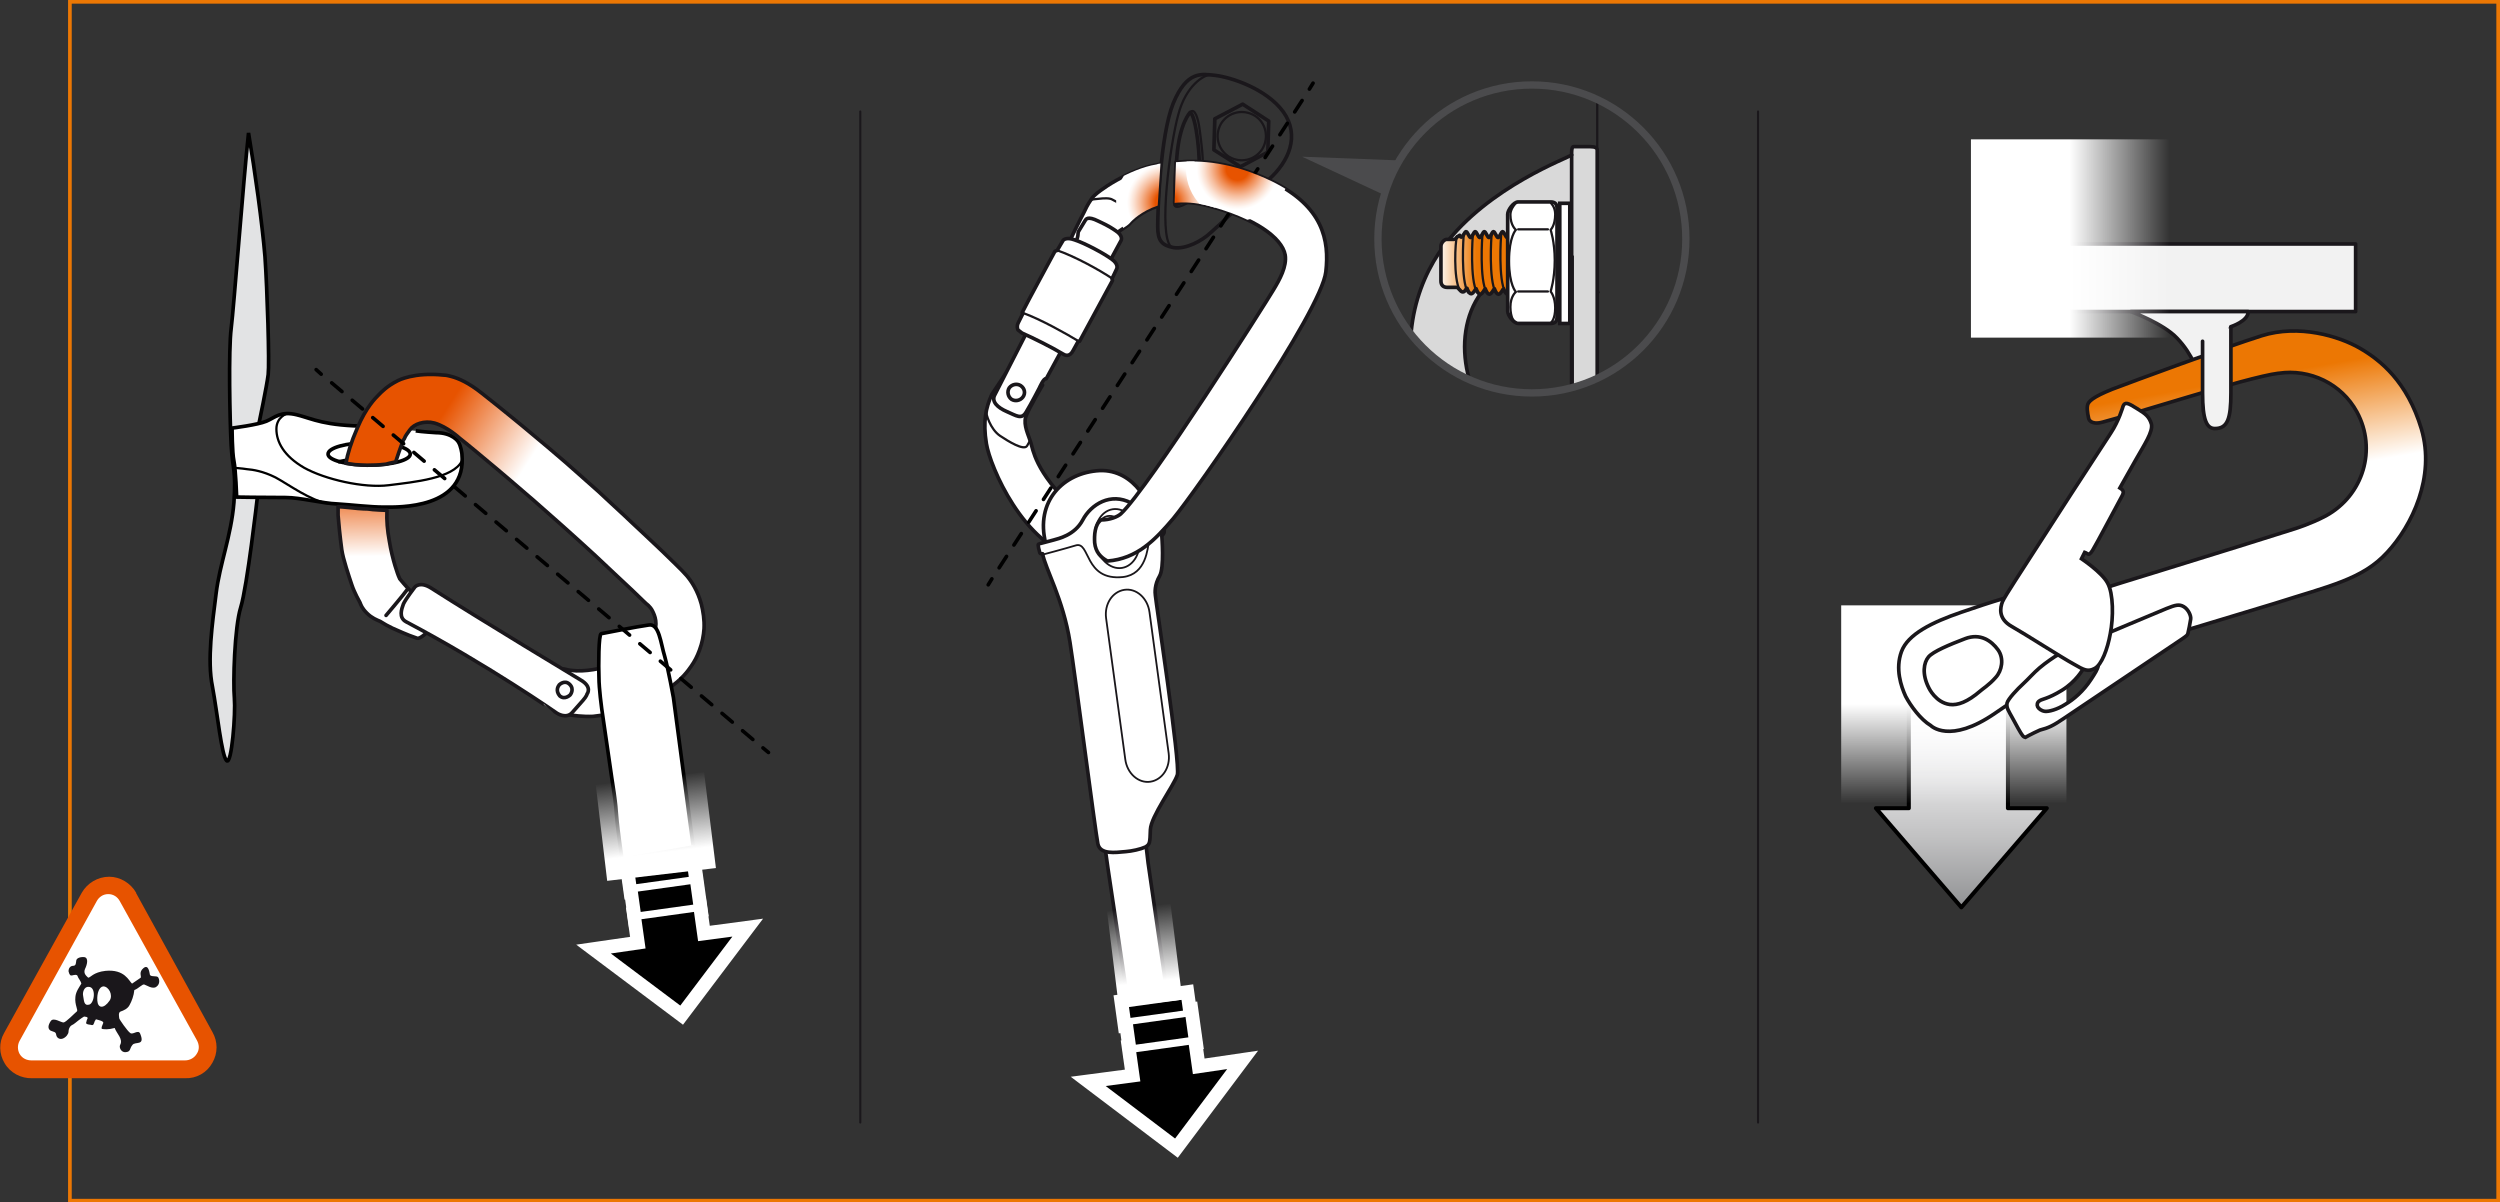 <?xml version="1.0" encoding="utf-8"?>
<!-- Generator: Adobe Illustrator 21.0.0, SVG Export Plug-In . SVG Version: 6.00 Build 0)  -->
<svg version="1.1" id="Calque_1" xmlns="http://www.w3.org/2000/svg" xmlns:xlink="http://www.w3.org/1999/xlink" x="0px" y="0px"
	 width="547.2px" height="263.2px" viewBox="0 0 547.2 263.2" style="enable-background:new 0 0 547.2 263.2;" xml:space="preserve"
	>
<rect x="0" y="0" width="547.2" height="263.2" fill="#333333" stroke="none"/>
<style type="text/css">
	.st0{fill:#E2E3E4;stroke:#000000;stroke-width:0.8;}
	.st1{fill:#FFFFFF;stroke:#000000;stroke-width:0.8;}
	.st2{fill:none;stroke:#000000;stroke-width:0.5;}
	.st3{fill:none;stroke:#000000;stroke-width:0.8;}
	.st4{fill:none;stroke:#1A171B;stroke-width:0.8;stroke-linecap:round;stroke-linejoin:round;stroke-miterlimit:10;}
	.st5{fill:none;stroke:#1A171B;stroke-width:0.5;stroke-linecap:round;stroke-linejoin:round;stroke-miterlimit:10;}
	.st6{fill:url(#SVGID_1_);stroke:#1A171B;stroke-width:0.8;stroke-linecap:round;stroke-linejoin:round;}
	.st7{fill:#FFFFFF;stroke:#1A171B;stroke-width:0.8;stroke-linecap:round;stroke-linejoin:round;}
	.st8{fill:none;stroke:#1A171B;stroke-width:0.5;stroke-linecap:round;stroke-linejoin:round;}
	.st9{fill:#FFFFFF;stroke:#FFFFFF;stroke-width:6;stroke-miterlimit:10;}
	.st10{fill:none;stroke:#1A171B;stroke-width:0.4;stroke-linecap:round;stroke-linejoin:round;}
	.st11{fill:none;stroke:#000000;stroke-width:0.8;stroke-linecap:round;stroke-linejoin:round;}
	.st12{fill:none;stroke:#000000;stroke-width:0.8;stroke-linecap:round;stroke-linejoin:round;stroke-dasharray:2.973,2.973;}
	.st13{fill:url(#SVGID_2_);}
	.st14{clip-path:url(#SVGID_4_);fill:url(#SVGID_5_);}
	.st15{clip-path:url(#SVGID_7_);fill:url(#SVGID_8_);}
	.st16{clip-path:url(#SVGID_7_);fill:url(#SVGID_9_);}
	.st17{fill:none;stroke:#1A171B;stroke-width:0.462;stroke-linecap:round;stroke-linejoin:round;}
	.st18{fill:url(#SVGID_10_);stroke:#000000;stroke-width:0.886;stroke-linecap:round;stroke-linejoin:round;stroke-miterlimit:10;}
	.st19{fill:url(#SVGID_11_);}
	.st20{fill:#F2F2F2;stroke:#1A171B;stroke-width:0.8;stroke-linecap:round;stroke-linejoin:round;stroke-miterlimit:10;}
	.st21{fill:url(#SVGID_12_);stroke:#1A171B;stroke-width:0.8;stroke-linecap:round;stroke-linejoin:round;stroke-miterlimit:10;}
	.st22{fill:#FFFFFF;stroke:#1A171B;stroke-width:0.8;stroke-miterlimit:10;}
	.st23{fill:url(#SVGID_13_);}
	.st24{fill:none;stroke:#1A171B;stroke-width:0.8;stroke-linecap:round;stroke-linejoin:round;}
	.st25{fill:url(#SVGID_14_);stroke:#1A171B;stroke-width:0.8;stroke-linecap:round;stroke-linejoin:round;}
	.st26{fill:url(#SVGID_15_);stroke:#1A171B;stroke-width:0.8;stroke-linecap:round;stroke-linejoin:round;}
	.st27{fill:#FFFFFF;stroke:#1A171B;stroke-width:0.8;}
	.st28{fill:none;stroke:#000000;stroke-width:0.8;stroke-linecap:round;stroke-linejoin:round;stroke-dasharray:2.946,2.946;}
	.st29{fill:url(#SVGID_16_);}
	.st30{fill:none;stroke:#EC7703;stroke-width:0.8;stroke-miterlimit:10;}
	.st31{fill:#E75300;}
	.st32{fill:#FFFFFF;}
	.st33{fill-rule:evenodd;clip-rule:evenodd;fill:#1A171B;}
	.st34{clip-path:url(#SVGID_18_);}
	.st35{fill:#D9D9D9;stroke:#1A171B;stroke-width:0.8;stroke-miterlimit:10;}
	.st36{fill:url(#SVGID_19_);stroke:#1A171B;stroke-width:0.8;stroke-linecap:round;stroke-linejoin:round;stroke-miterlimit:10;}
	.st37{fill:#FFFFFF;stroke:#1A171B;stroke-width:0.8;stroke-linecap:round;stroke-linejoin:round;stroke-miterlimit:10;}
	.st38{fill:#4B4B4D;}
</style>
<g>
	<path class="st0" d="M56.7,92.6c0,0,1.7-8.1,2-10.6c0.3-2.5-0.2-18.5-0.7-25.8c-0.6-7.3-2.2-18.7-3.6-27.1
		c-1.1,10.1-3.2,38-3.8,42.8c-0.6,4.8-0.3,19.9,0,25.5c0.3,5.6,1.1,5.3,0.6,12.6c-0.6,7.3-3.1,13.4-3.9,19.9
		c-0.8,6.4-2,14.6-0.8,20.4c1.1,5.9,2,15.1,3.1,16.2c1.1,1.1,2-10.4,1.7-13.7c-0.3-3.4,0-15.4,1.4-19.9c1.4-4.5,3.6-23.8,3.6-23.8"
		/>
</g>
<path class="st1" d="M91,94.3c1.2,0.2,4.4,0.4,4.4,0.4c3.7,0,4.9,2,4.9,2c0.6,0.9,0.8,2.6,0.8,2.6c1.2,12.2-14,11.7-17,11.7
	c-3.1,0-7.1-0.5-10.3-0.7c-3.1-0.1-8.1-1.4-11.2-1.4c-5.4,0-10.8-0.1-10.8-0.1s-0.2-5.9-0.6-7.9c-0.4-1.9-0.4-7.2-0.4-7.2
	s5.6-0.7,7.5-1.5c1.9-0.8,3.1-2.3,6.7-1.4c3.6,0.9,5.8,2.4,15.7,2.5"/>
<path class="st2" d="M62.9,90.5c0,0-2.4,0.7-2.4,3.4c0,2.8,1.6,5.9,6.1,8.5c4.5,2.5,13,4.5,18.5,3.8c5.6-0.7,14.1-1.5,16-5.3"/>
<path class="st2" d="M51.1,102.4c0,0,1.8,0.1,3,0.3c1.2,0.1,3.4,0.4,6.2,1.8c2.8,1.5,7.8,5.2,11.6,5.7"/>
<path class="st3" d="M89.8,99.4c0,1.3-4,2.4-9,2.4c-5,0-9-1.1-9-2.4c0-1.4,4-2.5,9-2.5C85.8,96.9,89.8,98,89.8,99.4z"/>
<path class="st3" d="M74.8,101.2c1.6-0.4,3.7-0.6,6-0.6c2.3,0,4.4,0.2,6,0.6"/>
<polygon class="st4" points="265.7,32.8 265.9,26 272,22.8 277.7,26.5 277.5,33.3 271.5,36.5 "/>
<path class="st5" d="M276.3,32.6c-1.6,2.5-4.8,3.2-7.3,1.7c-2.5-1.6-3.2-4.8-1.7-7.3c1.6-2.5,4.8-3.2,7.3-1.7
	C277.1,26.8,277.8,30.1,276.3,32.6z"/>
<path class="st4" d="M266,16.5c3.4,0.4,11.2,2.9,14.9,8c3.7,5.2,1.2,10.9-3.2,14.8c-4.5,3.9-10.9,10.1-12.8,11.7
	c-1.8,1.7-5.3,3.6-8,3.2c-2.6-0.5-3.5-1.5-3.5-4.6c0-3.1,0.5-19.8,3.4-27C259.8,15.4,263,16.2,266,16.5z"/>
<path class="st4" d="M260.5,24.6c0,0-2.3,2.3-2.9,9.6c-0.6,7.3-0.4,10.6-0.4,10.6s4.5-0.9,5.2-5.5C262.9,34.8,261.8,25.3,260.5,24.6
	z"/>
<path class="st5" d="M264.8,16.4c-1.2,0-5.2,2.2-6.9,8.7c-1.8,6.5-4.4,26.2-1.6,28.9"/>
<path class="st5" d="M257.1,44.9c0.1,0.7,1.4,0.3,2.5-0.3c1.1-0.6,2.9-2.1,3.5-5.8c0.5-3.7-0.2-7.8-0.5-10.3
	c-0.3-2.5-1.1-5.1-2.1-3.9"/>
<g>
	<g>
		<linearGradient id="SVGID_1_" gradientUnits="userSpaceOnUse" x1="228.377" y1="122.718" x2="228.377" y2="35.273">
			<stop  offset="0.699" style="stop-color:#FFFFFF"/>
			<stop  offset="1" style="stop-color:#E75300"/>
		</linearGradient>
		<path class="st6" d="M240.6,122.2c-1-1.1-1.5-2.4-1.5-3.8c0-1.5,0.1-3.5,1.2-4.7c-1.7-0.2-3.6-0.9-5.4-2.6
			c-8.4-7.9-8.8-12.8-9.3-14.3c-0.5-1.6-1.6-3.7-1.1-5.5c0.6-1.8,3.7-7,3.7-7l-6.9-4.3l-4.2,6.3c-1.3,2.9-2,5.9-1.2,10.8
			c0.8,5,8.1,22.3,20.2,25.1c1.9,0.4,3.7,0.6,5.3,0.6C241,122.6,240.8,122.4,240.6,122.2z"/>
		<path class="st7" d="M253.4,45.1c-3.6,1.2-5.7,3.3-6.1,3.8c-0.7,0.8-2.3,1.5-2.6,2c-0.3,0.5-5.1,4.7-5.1,4.7s-1,2.4-1.7,2.5
			c-0.7,0.1-3.9-0.8-4.7-2.4c-0.4-0.8,3.8-8.7,4.1-9.3c0.3-0.6,0.6-1.4,1.7-3c1.1-1.6,8.4-6.4,14.1-7.3c0.3-0.1,0.6-0.1,0.9-0.2
			L253.4,45.1z"/>
		<path class="st5" d="M215.8,89.8c0,0.8,0.9,4.1,3.1,5.6c1.8,1.2,5.2,3.3,5.9,2.2c0.5-0.8,0.6-1.1,0.6-1.1"/>
		<path class="st5" d="M238.6,43.9c0.3-0.3,1.1-0.3,2-0.4c0.9-0.1,2.3-0.2,2.9,0.2c0.7,0.4,3,1.5,3.4,2.1c0.5,0.8,0.8,2.9,0.1,3.5"
			/>
	</g>
	<line class="st8" x1="234.1" y1="52.9" x2="239.6" y2="55.7"/>
</g>
<path class="st7" d="M245.4,52.6c0,0,0.5-1-1.2-2.1c-0.6-0.4-1.4-1-3.8-2.1c-2.4-1.2-2.7-0.4-2.9-0.1c0,0-0.9,1.5-1.4,2.3
	c-0.3,0.5,0.1,1-0.7,2.4c-1,1.9-1.2,1.3-1.8,2.4c-5.4,10.6-15.9,31.1-15.9,31.1c-0.7,1.4,0.6,2.7,2.7,3.6c2.1,0.9,3.2,1.8,4.2,0.1
	c1.1-1.8,2.9-5.3,2.9-5.3s1-2.3,1.5-2L245.4,52.6z"/>
<g>
	<g>
		<path class="st7" d="M235.2,52.5c-1.9-0.7-2.5,0.1-2.5,0.1l-1.3,2.2l-0.5,0.2c0,0-6.5,12-6.9,12.9c-0.5,0.8-0.1,0.7-0.1,0.7
			s-0.6,1.2-1,2c-0.4,0.8-0.2,1.3-0.1,1.6l0.9,0.7c2.5,1.1,6.5,3.1,9,4.6c0.3,0.2,1.4,0.8,2.2-0.8c0.9-1.6,1.1-2,1.1-2l0.3,0
			l7.2-13.3l-0.1-0.4l1-2.1c0,0,0.6-1-1.1-2.2C241.5,55.4,237.6,53.3,235.2,52.5z"/>
		<path class="st8" d="M243.5,61c-3-2-8.3-4.9-12.1-6.2"/>
	</g>
	<path class="st8" d="M236.1,74.7c-2.6-1.6-8.5-4.9-12.2-6.2"/>
</g>
<path class="st7" d="M223.9,86.9c-0.6,0.8-1.7,1-2.5,0.5c-0.8-0.6-1-1.7-0.5-2.5c0.6-0.8,1.7-1,2.5-0.5
	C224.3,85,224.5,86.1,223.9,86.9"/>
<g>
	<g>
		<polygon class="st9" points="242,237.7 257.2,249.2 268.6,234 261.1,235.1 260.2,228.7 248.7,230.3 249.6,236.7 		"/>
		
			<rect x="248" y="223.4" transform="matrix(0.991 -0.138 0.138 0.991 -28.606 37.033)" class="st9" width="11.6" height="4.5"/>
		
			<rect x="247.2" y="219.4" transform="matrix(0.991 -0.137 0.137 0.991 -27.922 36.861)" class="st9" width="11.6" height="2.4"/>
	</g>
	<g>
		<polygon points="242,237.7 257.2,249.2 268.6,234 261.1,235.1 260.2,228.7 248.7,230.3 249.6,236.7 		"/>
		<rect x="248" y="223.4" transform="matrix(0.991 -0.138 0.138 0.991 -28.606 37.033)" width="11.6" height="4.5"/>
		<rect x="247.2" y="219.4" transform="matrix(0.991 -0.137 0.137 0.991 -27.922 36.861)" width="11.6" height="2.4"/>
	</g>
</g>
<path class="st7" d="M242.5,190c0,0-7.4-53.2-8.7-56.8c-1.4-3.6-2.5-4.9-4.9-14.2c-2.4-9.3,3.9-15.6,11.8-16
	c7.7-0.3,11.8,7.9,11.9,12.3c0.2,6.8-1.1,10-1,12.8c0.1,2.5,4.7,38.8,4.8,40.3c0.1,1.4-0.9,1.8-3.2,2.5c-2.3,0.6-4,0.1-4,0.1
	l2.1,17.9l4.2,28.9l-8.6,1.6L242.5,190z"/>
<path class="st7" d="M246.4,186.4c-2.3,0.2-5.6,0.7-6.1-1.7c-0.5-2.4-5-37.2-6.1-44.1c-1.5-9.5-5.4-16.1-6-19.4c0,0-0.5,0.1-0.6-0.2
	c-0.1-0.3-0.5-1.8-0.3-1.9c0.1-0.1,2.3-0.6,3.3-0.9c1-0.3,4.6-1,6.4-4.4c1.8-3.4,6.1-6.1,10.6-3.7c3.4,1.8,3.7,4,4.4,4.1
	c0.7,0.1,2.6,0.3,2.7,0.7c0.1,0.4,0.2,1.4,0.1,1.7c-0.1,0.3-0.5,0.7-0.5,0.7s0.6,7-0.5,8.8c-1.1,1.9-1,3.6-0.9,4.3
	c0,0.7,5.5,36.9,4.8,39.2c-0.7,2.3-5.8,9.1-5.9,12c-0.1,2.9-0.1,3.2-1.1,3.8C249.6,185.9,247.7,186.3,246.4,186.4z"/>
<path class="st10" d="M246.3,166.2c0.4,3.1,2.9,5.3,5.5,4.9l0,0c2.6-0.4,4.4-3.1,4-6.2l-4.2-30.9c-0.4-3.1-2.9-5.3-5.5-4.9l0,0
	c-2.6,0.4-4.4,3.1-4,6.2L246.3,166.2z"/>
<path class="st10" d="M254.2,117c-0.5,0-2.4-0.4-2.7,1.3c-0.3,1.7-0.6,7.4-5.7,8c-8.6,0.9-7.1-8-10.4-6.9c-2.3,0.7-7.2,2-7.2,2"/>
<ellipse transform="matrix(0.988 -0.158 0.158 0.988 -15.521 39.816)" class="st10" cx="243.1" cy="117.7" rx="3.4" ry="4.8"/>
<ellipse transform="matrix(0.988 -0.158 0.158 0.988 -15.541 40.015)" class="st10" cx="244.4" cy="117.9" rx="4.9" ry="6.5"/>
<path class="st7" d="M278.4,39.7c-8.7-4.2-15.6-4.7-21-4.2l-0.3,8.9c2.1-0.2,4.5-0.1,7.2,0.6c10.3,2.7,16.3,7,17,10.8
	c0.4,2.5-1.2,5.4-2.6,7.7c-1.4,2.4-27.3,43.3-33.4,49c-0.7,0.6-2.3,1.3-4.3,1.3c-1.4,1-1.5,3.4-1.4,5c0.2,2,1.3,3.2,2.8,4
	c6.5-0.5,10.4-4.6,14.4-9.3c5-6,32.4-45.3,33.4-54C291,52.6,289.6,45.2,278.4,39.7z"/>
<g>
	<g>
		<line class="st11" x1="287.4" y1="18.2" x2="286.6" y2="19.5"/>
		<line class="st12" x1="285" y1="22" x2="217.9" y2="125.5"/>
		<line class="st11" x1="217.1" y1="126.7" x2="216.3" y2="128"/>
	</g>
</g>
<linearGradient id="SVGID_2_" gradientUnits="userSpaceOnUse" x1="878.178" y1="-316.86" x2="878.178" y2="-338.018" gradientTransform="matrix(0.719 -8.700000e-02 0.12 0.993 -341.899 610.584)">
	<stop  offset="0.215" style="stop-color:#FFFFFF"/>
	<stop  offset="1" style="stop-color:#FFFFFF;stop-opacity:0"/>
</linearGradient>
<polygon class="st13" points="242.3,199.4 256.2,197.8 258.8,218.8 244.9,220.4 "/>
<g>
	<g>
		<defs>
			<path id="SVGID_3_" d="M239,43.3c-1.1,1.6-1.3,2.3-1.7,3c-0.3,0.6-4.5,8.6-4.1,9.3c0.9,1.6,4,2.5,4.7,2.4
				c0.7-0.1,1.7-2.5,1.7-2.5s4.8-4.2,5.1-4.7c0.3-0.5,1.9-1.2,2.6-2c0.4-0.5,2.5-2.6,6.1-3.8l0.6-9.2c-0.3,0-0.6,0.1-0.9,0.2
				C247.4,36.9,240,41.7,239,43.3z"/>
		</defs>
		<clipPath id="SVGID_4_">
			<use xlink:href="#SVGID_3_"  style="overflow:visible;"/>
		</clipPath>
		<radialGradient id="SVGID_5_" cx="255.223" cy="44.323" r="10.867" gradientUnits="userSpaceOnUse">
			<stop  offset="0.218" style="stop-color:#E75300"/>
			<stop  offset="0.369" style="stop-color:#EF8A51"/>
			<stop  offset="0.52" style="stop-color:#F6BC9C"/>
			<stop  offset="0.644" style="stop-color:#FBE0D1"/>
			<stop  offset="0.737" style="stop-color:#FEF7F3"/>
			<stop  offset="0.787" style="stop-color:#FFFFFF"/>
		</radialGradient>
		<circle class="st14" cx="255.2" cy="44.3" r="10.9"/>
	</g>
	<g>
		<defs>
			<path id="SVGID_6_" d="M278.4,39.7c-8.7-4.2-15.6-4.7-21-4.2l-0.3,8.9c2.1-0.2,4.5-0.1,7.2,0.6c10.3,2.7,16.3,7,17,10.8
				c0.4,2.5-1.2,5.4-2.6,7.7c-0.2,0.4-1,1.7-2.2,3.6c2.4,2.1,4.8,4.2,7.6,5.7c3.4-5.9,5.9-10.9,6.2-13.3
				C291,52.6,289.6,45.2,278.4,39.7z"/>
		</defs>
		<clipPath id="SVGID_7_">
			<use xlink:href="#SVGID_6_"  style="overflow:visible;"/>
		</clipPath>
		<radialGradient id="SVGID_8_" cx="255.223" cy="44.323" r="10.867" gradientUnits="userSpaceOnUse">
			<stop  offset="0.218" style="stop-color:#E75300"/>
			<stop  offset="0.369" style="stop-color:#EF8A51"/>
			<stop  offset="0.52" style="stop-color:#F6BC9C"/>
			<stop  offset="0.644" style="stop-color:#FBE0D1"/>
			<stop  offset="0.737" style="stop-color:#FEF7F3"/>
			<stop  offset="0.787" style="stop-color:#FFFFFF"/>
		</radialGradient>
		<circle class="st15" cx="255.2" cy="44.3" r="10.9"/>
		<radialGradient id="SVGID_9_" cx="270.862" cy="36.964" r="11.333" gradientUnits="userSpaceOnUse">
			<stop  offset="0.218" style="stop-color:#E75300"/>
			<stop  offset="0.369" style="stop-color:#EF8A51"/>
			<stop  offset="0.52" style="stop-color:#F6BC9C"/>
			<stop  offset="0.644" style="stop-color:#FBE0D1"/>
			<stop  offset="0.737" style="stop-color:#FEF7F3"/>
			<stop  offset="0.787" style="stop-color:#FFFFFF"/>
		</radialGradient>
		<circle class="st16" cx="270.9" cy="37" r="11.3"/>
	</g>
</g>
<line class="st17" x1="188.3" y1="24.4" x2="188.3" y2="245.7"/>
<line class="st17" x1="384.8" y1="24.4" x2="384.8" y2="245.7"/>
<linearGradient id="SVGID_10_" gradientUnits="userSpaceOnUse" x1="-676.571" y1="-468.034" x2="-676.571" y2="-514.404" gradientTransform="matrix(1 0 0 1 1105.877 666.638)">
	<stop  offset="0" style="stop-color:#919294"/>
	<stop  offset="0.321" style="stop-color:#C0C0C1"/>
	<stop  offset="0.609" style="stop-color:#E2E2E3"/>
	<stop  offset="0.845" style="stop-color:#F7F7F8"/>
	<stop  offset="1" style="stop-color:#FFFFFF"/>
</linearGradient>
<polyline class="st18" points="439.5,152.2 439.5,176.9 448,176.9 429.3,198.6 429.3,198.6 410.6,176.9 417.8,176.9 417.8,152.2 "/>
<g>
	
		<linearGradient id="SVGID_11_" gradientUnits="userSpaceOnUse" x1="733.442" y1="577.606" x2="733.442" y2="534.197" gradientTransform="matrix(-1 0 0 -1 1161.073 710.111)">
		<stop  offset="0.498" style="stop-color:#FFFFFF"/>
		<stop  offset="1" style="stop-color:#FFFFFF;stop-opacity:0"/>
	</linearGradient>
	<rect x="403" y="132.5" class="st19" width="49.3" height="43.4"/>
</g>
<polyline class="st20" points="437.7,53.4 515.6,53.4 515.6,68.2 437.7,68.2 "/>
<path class="st20" d="M488.3,71.5c0,0,3.8-1.2,3.8-3.3h-25.7c0,0,7.1,2.6,10.1,5.8c6.7,7,5.8,16,5.8,16L488.3,71.5z"/>
<linearGradient id="SVGID_12_" gradientUnits="userSpaceOnUse" x1="478.296" y1="151.025" x2="465.51" y2="78.513">
	<stop  offset="0.574" style="stop-color:#FFFFFF"/>
	<stop  offset="0.881" style="stop-color:#EC7703"/>
</linearGradient>
<path class="st21" d="M522.5,120.9c5.4-5.8,10.6-16.5,7.5-27c-3.1-10.4-9-15.1-13.5-17.7c-4.5-2.6-13.3-5.3-21.5-2.7
	c-8.2,2.6-28.5,10.1-32.7,11.7c-4.2,1.7-5.3,2.7-5.4,3.6c-0.2,1,0.3,2.9,0.3,2.9s0.4,1.4,3,0.7c2.7-0.7,12-3.5,19-5.6
	c7-2.1,16.1-4.7,19.5-5.1l0.1,0c6.7-1,13.7,2.2,17.1,8.5c4.4,8.1,1.4,18.2-6.8,22.7l-0.2,0.1c-3,1.6-6.5,2.7-6.5,2.7
	c-5,1.6-17.8,5.6-29.8,9.3c-12.1,3.7-17.1,5.4-20.5,6.3c-3.3,0.9-5.3,1.6-6,0.2c-0.7-1.6-2.1-1.6-2.1-1.6c-1.5-0.3-8.3,1.9-14.7,4.1
	c-6.4,2.2-11.7,4.8-13.1,8.6c-1.4,3.8-0.1,7.6,0.9,9.8c1.1,2.1,3.3,5.1,5.5,6.4c0,0,4.1,4.2,14.1-2.7c7.8-5.4,17.9-11.7,19.3-12.6
	c0,0,1.3-0.9,2.1-0.1c0.7,0.7,1.7,0.8,4-0.2c2.3-1,7.4-2.5,9.1-3.1c1.7-0.5,14.5-4.3,26.6-8C510,128.2,517.1,126.8,522.5,120.9z
	 M426.8,154.2c-3.1-0.4-4.6-3.6-4.6-3.6c-1.6-3.1-1.1-5.6-0.1-6.8c1-1.2,4.6-2.7,8-4c3.4-1.3,5.8,0.5,7.2,2.4
	c1.4,1.9,0.9,4.6-0.5,6.1c-1.4,1.6-3,2.6-3.3,2.9C430.6,153.7,428.5,154.4,426.8,154.2z"/>
<path class="st22" d="M451.8,157.2c2.5-1.7,24.9-16.7,25.9-17.4c1-0.7,1.1-0.8,1.2-1.2c0.1-0.4,0.5-2.3,0.6-3.1
	c0.1-0.7-0.5-2.1-1.5-2.7c-1-0.6-1.8-0.4-3.8,0.4c-2,0.8-14.5,6.1-16.2,6.8c-1.7,0.8-5.9,2.3-8.2,3.7c0,0-2,1.3-3.4,2.5
	c-1.3,1.1-2.4,2.4-3.6,3.5c-1.2,1.1-3.3,3.3-3.5,4.2c-0.2,1,0.4,1.8,1.1,3.1c0.7,1.3,2,3.7,2.3,4c0.2,0.3,0.6,0.4,0.6,0.4
	s1.4-0.8,3.2-1.6C448.4,159.3,449.3,158.9,451.8,157.2z M447.6,155.7c-0.8-0.1-1.4-0.6-1.6-1c-0.2-0.4-0.1-1,0.4-1.3
	c0.5-0.4,1.8-0.4,4.9-2.3c3.1-1.9,4.6-4.6,4.6-4.6s0.3-0.4,0.5-1.1c0.2-0.7,0.3-1.2,0.8-1.6c0.5-0.3,0.7-0.2,0.7-0.2
	c2.2,1.4,1.5,2.5-0.2,5.1c-1.7,2.6-3.8,4.4-5.7,5.5C450.3,155.3,448.4,155.8,447.6,155.7z"/>
<path class="st22" d="M464.7,88.9c0,0-0.9,3.2-2.7,5.9c-1.8,2.7-15.6,24-17.3,26.7c-1.7,2.7-5.9,9-6.4,10.2c-0.5,1.3-1,3.7,2,5.4
	c3,1.7,11.1,6.9,13.5,8.2c2.4,1.4,3.2,1.8,4.7,1c1.5-0.8,2.8-4.2,3.4-7.6c0.7-3.5,0.7-8.8-0.6-11.1c-1.2-2.3-5.7-5.3-5.7-5.3
	l0.7-1.4c0,0,0.3,0.1,0.6,0.3c0.3,0.2,0.5,0.2,1.1-0.7c0.6-0.9,6.2-11.5,6.5-12c0.3-0.6,0.5-1.1-0.5-1.7c0,0,1.7-3,3.5-6.2
	c1.8-3.2,3.8-6.1,3.4-7.8c-0.5-1.6-1.2-2.2-3.2-3.4C465.8,88.2,465.1,87.9,464.7,88.9z"/>
<path class="st20" d="M482.1,74.7c0,0,0,5.3,0,11.3c0,6,0.9,7.8,2.7,7.8c2.8,0,3.5-2.2,3.5-7.8c0-5.5,0-14.4,0-14.4"/>
<g>
	
		<linearGradient id="SVGID_13_" gradientUnits="userSpaceOnUse" x1="-5.757" y1="325.884" x2="-5.757" y2="282.474" gradientTransform="matrix(0 1 -1 0 757.281 57.992)">
		<stop  offset="0.498" style="stop-color:#FFFFFF"/>
		<stop  offset="1" style="stop-color:#FFFFFF;stop-opacity:0"/>
	</linearGradient>
	<rect x="431.4" y="30.5" class="st23" width="43.4" height="43.4"/>
</g>
<path class="st3" d="M74,101.1c1.7-0.4,4-0.7,6.5-0.7c2.5,0,4.8,0.3,6.5,0.7"/>
<g>
	<g>
		<path class="st24" d="M91.1,136.9c0,0,2.1-2.5,2.8-3.5"/>
	</g>
</g>
<linearGradient id="SVGID_14_" gradientUnits="userSpaceOnUse" x1="106.218" y1="115.868" x2="88.163" y2="104.24">
	<stop  offset="0" style="stop-color:#FFFFFF"/>
	<stop  offset="1" style="stop-color:#E75300"/>
</linearGradient>
<path class="st25" d="M86.6,101.1c1-3.1,1.7-4.8,1.7-4.8s0.2-0.2,0.3-0.5c0.1-0.3,0.5-0.9,1.1-1.7c0.9-1.3,3.2-2.1,5.4-1.5
	c2.8,0.8,5.5,3.3,5.5,3.3c1.8,1.4,6.2,5.1,6.2,5.1s3.5,2.9,5.1,4.3c1.6,1.4,5,4.3,5,4.3s4.3,3.8,6,5.3c1.7,1.5,6,5.4,7.4,6.7
	c1.4,1.3,5.5,5.2,8.2,7.7c2.3,2.2,2.9,2.8,2.9,2.8s0.9,0.6,1.4,1.6c0.5,1,1.4,2.9,0.1,5.5c-1,1.8-1.9,2.4-2.7,2.9
	c-0.8,0.5-5.1,3-7.4,3.8c-2,0.6-6.1,1.4-9,0.6c-1.7-0.5-3.3,1.2-4.5,2.5c-1.2,1.4-2,3.1-0.9,4.1c2.2,2,5.3,3.2,5.9,3.3
	c1,0.2,3.3,0.5,5.5,0.4c2.2-0.2,4.9-0.8,7.9-1.7c3-1,5.6-2.4,8.6-4.4c3-2,4.3-3.9,5-4.9c0.7-1,1.3-2.1,1.8-3.5
	c0.6-1.6,0.9-3.2,1-4.7c0.1-1.9-0.2-3.8-0.6-5.4c-0.8-2.9-2.1-4.9-3.2-6.2c-1-1.2-3.7-3.7-5.3-5.3c-1.7-1.6-5.7-5.4-6.8-6.4
	c-1.1-1.1-6.5-6-7.3-6.8c-0.8-0.7-5.5-4.9-7-6.2c-1.5-1.3-6.3-5.4-7.8-6.6c-1.5-1.3-7.2-5.9-7.2-5.9s-2.5-2-3.4-2.7
	c-3-2.4-5.2-3.3-6.7-3.7c-0.5-0.1-1-0.3-1.7-0.3c-6.5-0.7-10,1.2-10,1.2c-2.4,1.2-3.6,2.5-4.2,3.1c-0.8,0.8-2.8,2.8-4.7,7.3
	c-1.4,3.2-2.1,5.6-2.5,7.7c0,0,1.4,0.2,2,0.3c0.6,0,2.4,0.2,3.7,0.1c1.2,0,2.2-0.1,3.1-0.2C85.1,101.4,86.6,101.1,86.6,101.1z"/>
<linearGradient id="SVGID_15_" gradientUnits="userSpaceOnUse" x1="84.98" y1="121.697" x2="84.776" y2="105.172">
	<stop  offset="0" style="stop-color:#FFFFFF"/>
	<stop  offset="1" style="stop-color:#E75300"/>
</linearGradient>
<path class="st26" d="M84.7,111.7c-0.1,2.3,0.1,4.4,0.5,6.6c0.7,4.4,2,7.7,2,7.7l0.3,0.7c4.6,5.6,7.5,6.8,8.3,7.5
	c1.1,0.9-3.4,5.9-4.5,5.5c-1.1-0.4-1.6-0.5-5.4-2.2c-1.2-0.6-1.6-0.8-2.7-1.5c-0.7-0.3-1.8-0.7-2.9-1.8c-1.1-1.1-1.3-1.8-1.5-2.3
	c-0.2-0.4-1.2-2.1-1.8-3.9c-0.6-1.8-1.9-5.6-2.2-7.7c-0.4-3-0.7-6.1-0.8-7.5c0-0.4,0-1.1,0-1.9c0,0,1.8,0.1,2.5,0.2
	c0.7,0.1,2.9,0.3,4,0.3C81.5,111.6,84.7,111.7,84.7,111.7z"/>
<path class="st24" d="M89.1,129.1c-0.7,1-4.6,5.6-4.6,5.6"/>
<path class="st27" d="M88.9,136.1c-1.7-0.9-1-2.8-0.6-3.9c0.5-1.1,2.5-3.7,2.5-3.7s1.1-1.4,3.7,0.3c10.3,6.6,32.7,20.1,32.7,20.1
	c2.5,1.5,1.3,3,1.3,3s-0.1,0.5-0.9,1.4c-1.2,1.4-1.8,2-2.3,2.6c-1.3,1.6-3.4,0.2-3.4,0.2S106.7,145.5,88.9,136.1z"/>
<path class="st7" d="M122.4,149.9c0,0,1.2-1.2,2.3-0.1c1.1,1.1,0.1,2.3,0.1,2.3s-1.2,1.2-2.3,0.2
	C121.6,151.2,122.1,150.3,122.4,149.9L122.4,149.9z"/>
<path class="st1" d="M151.7,185l-4.3-32.3c0,0-1.1-6.1-1.9-9c-0.9-2.9-1.2-7.3-3.5-6.9c-2.3,0.3-10.4,1.9-10.4,1.9
	c-0.6,0.1-0.6,7.2-0.5,9.6c0,2.4,0.6,6.8,0.6,6.8c1.1,7.3,2.2,15.4,2.7,18.4c0.8,5.5,0.1,3.2,1.7,14.2"/>
<g>
	<g>
		<line class="st11" x1="69.2" y1="80.9" x2="70.3" y2="81.9"/>
		<line class="st28" x1="72.6" y1="83.8" x2="165.9" y2="162.8"/>
		<line class="st11" x1="167" y1="163.7" x2="168.2" y2="164.7"/>
	</g>
</g>
<g>
	<g>
		<polygon class="st9" points="133.7,208.7 148.9,220.1 160.3,205 152.8,206 151.9,199.6 140.4,201.2 141.3,207.6 		"/>
		
			<rect x="139.7" y="194.3" transform="matrix(0.991 -0.138 0.138 0.991 -25.642 21.873)" class="st9" width="11.6" height="4.5"/>
		
			<rect x="138.9" y="190.3" transform="matrix(0.991 -0.138 0.138 0.991 -24.98 21.729)" class="st9" width="11.6" height="2.4"/>
	</g>
	<g>
		<polygon points="133.7,208.7 148.9,220.1 160.3,205 152.8,206 151.9,199.6 140.4,201.2 141.3,207.6 		"/>
		<rect x="139.7" y="194.3" transform="matrix(0.991 -0.138 0.138 0.991 -25.642 21.873)" width="11.6" height="4.5"/>
		<rect x="138.9" y="190.3" transform="matrix(0.991 -0.138 0.138 0.991 -24.98 21.729)" width="11.6" height="2.4"/>
	</g>
</g>
<linearGradient id="SVGID_16_" gradientUnits="userSpaceOnUse" x1="361.82" y1="-357.508" x2="361.82" y2="-378.666" gradientTransform="matrix(1.229 -0.149 0.12 0.993 -257.076 600.146)">
	<stop  offset="0.215" style="stop-color:#FFFFFF"/>
	<stop  offset="1" style="stop-color:#FFFFFF;stop-opacity:0"/>
</linearGradient>
<polygon class="st29" points="130.4,171.8 154.1,169 156.7,190 132.9,192.8 "/>
<rect x="15.3" y="0.4" class="st30" width="531.5" height="262.4"/>
<g>
	<g>
		<g>
			<g>
				<path class="st31" d="M46.5,225.9l-16.7-30.4l0,0l0-0.1c-1.2-2.1-3.5-3.5-5.9-3.5c-2.5,0-4.8,1.4-6,3.5l0,0l0,0L0.9,226.1
					c-1.2,2.1-1.1,4.6,0.1,6.6c1.2,2.1,3.6,3.4,6.1,3.3H6.9h33.7h-0.1c2.5,0.1,4.8-1.2,6-3.4C47.7,230.5,47.7,228,46.5,225.9z"/>
			</g>
			<path class="st32" d="M43.1,227.7c0.5,0.9,0.6,2,0,2.9c-0.5,0.9-1.5,1.5-2.6,1.5H6.9c-1,0-2-0.4-2.6-1.4c-0.5-0.9-0.5-2,0-2.9
				l16.9-30.6c0.5-0.9,1.4-1.5,2.5-1.5c1.1,0,2,0.6,2.5,1.5L43.1,227.7z"/>
		</g>
	</g>
	<path class="st33" d="M34.6,213.9c-0.3-0.4-1.7,0-1.8-0.6c-0.1-0.5-0.3-2.3-1.4-1.4c-1.1,0.9-0.4,1.8-0.6,2.1
		c-0.3,0.2-1.2,0.8-1.9,1.3c-0.7-0.6-1.6-3.2-5.8-2.8c-2.7,0.3-3.3,1.5-3.8,1.5c-0.4-0.4-1.1-0.9-0.7-1.9c0.5-1,0.8-2.4-0.1-2.6
		c-0.9-0.1-1.7,0.2-1.8,0.7c-0.1,0.5,0,1.2-0.7,1.2c-0.5,0-1,0.4-1,1.2c0.2,0.8,0.4,1,0.8,0.9c0.4-0.1,1.1-0.3,1.2,0.2
		c0.1,0.4,0.7,1,0.8,1.6c-0.4,0.7-1.2,1.7-1.3,2.9c-0.2,1.8,0.7,2.9,0.3,3.2c-0.4,0.3-2.4,2.4-2.9,2.4c-0.6,0-2.2-1.2-2.8-0.3
		c-0.6,0.9-0.7,1.7,0,2.1c0.7,0.3,1.1,0.2,1.2,0.9c0.1,0.7,0.8,1.1,1.5,0.8c0.7-0.3,1.2-1,1.2-1.5c0-0.5,0.2-1.1,0.7-1.4
		c0.5-0.2,1.1-0.8,1.4-1c0.5-0.4,1.1-0.8,1.3-0.9c0.4,0.1,0.6,0,0.8,0.3c-0.2,0.4-0.3,0.8-0.3,0.9c-0.1,0.2-0.2,0.5,0.9,0.6
		c0.4,0.1,0.6,0.2,0.8-0.4c0.1-0.3,0.1-0.4,0.4-0.8c0.7,0.2,1.7,0.4,1.6,0.8c-0.2,0.5-0.5,1.1-0.3,1.3c0.5,0.1,1.4,0.2,2.8-0.2
		c0.4,1.2,1.9,2.4,1.2,3.7c-0.3,0.5,0.2,1.7,1.2,1.6c1.2-0.1,0.8-0.8,1.5-1.6c0.6-0.8,2.8,0.3,1.7-2.4c-0.4-1.1-1.6,0.3-2.2-0.2
		c-0.6-0.4-2.4-3-2.4-3.2c0-0.2-0.3-1.3,0.3-1.5c0.6-0.2,1.6-0.6,2-1.5c0.4-0.7,0.9-2,1-3.2c0.9-0.3,1.8-1.4,2.2-1.2
		c0.4,0.1,1.8,1.1,2.6,0.5C35.1,215.4,34.9,214.3,34.6,213.9z M19.5,219.9c-1.2,0.3-1.1-1-1.3-1.9c-0.2-0.9,0.3-2.1,1.2-2
		C21.1,216,20.7,219.6,19.5,219.9z M24,219c-1.3,1.9-2.6,1.7-2.7,0c-0.1-1.6,0.4-3,1.3-3.1C23.8,215.9,24.8,217.8,24,219z"/>
</g>
<g>
	<defs>
		<circle id="SVGID_17_" cx="335.3" cy="52.3" r="33.7"/>
	</defs>
	<clipPath id="SVGID_18_">
		<use xlink:href="#SVGID_17_"  style="overflow:visible;"/>
	</clipPath>
	<g class="st34">
		<g>
			<path class="st5" d="M338.8,51.2c-0.1,0.7-0.7,10.1,0.9,12.8"/>
			<path class="st5" d="M340.8,51.2c-0.1,0.7-0.7,10.1,0.9,12.8"/>
			<path class="st5" d="M342.9,51.2c-0.1,0.7-0.7,10.1,0.9,12.8"/>
			<path class="st5" d="M344.9,51.2c-0.1,0.7-0.7,10.1,0.9,12.8"/>
			<path class="st5" d="M347,51.2c-0.1,0.7-0.7,10.1,0.9,12.8"/>
			<path class="st5" d="M349,51.2c-0.1,0.7-0.7,10.1,0.9,12.8"/>
		</g>
	</g>
	<g class="st34">
		<path class="st35" d="M348.1,32.1c0,0-1.6,0-3.7,0c-0.5,0-0.4,1.8-0.4,1.8c-0.5,0.6-18.1,6.8-28,20c-6.2,8.2-10.6,22.4-4,37.9
			s21.1,21,26.4,21.4c4.5,0.4,8.3-1.1,9.5-1.7c1.2-0.6,1.7-1.2,1.7-4.2c0-2.9,0-71.4,0-74.4C349.6,32.4,349.2,32.1,348.1,32.1z
			 M344,95.9c0,0-1.9,6.2-12.4,0.5c-10.5-5.7-14.6-22.6-7.4-32.3c7.1-9.7,19.9-7.8,19.9-7.8V95.9z"/>
		<path class="st4" d="M344,33.9c0,0,0,64.8,0,70.8s-0.5,6.8-2.5,7.7"/>
	</g>
	<g class="st34">
		<linearGradient id="SVGID_19_" gradientUnits="userSpaceOnUse" x1="314.837" y1="57.536" x2="337.012" y2="57.536">
			<stop  offset="0" style="stop-color:#FFFFFF"/>
			<stop  offset="0.376" style="stop-color:#EC7703"/>
		</linearGradient>
		<path class="st36" d="M336.9,50.7c-0.3,0-0.7,1.3-1,1.3c-0.3,0-0.7-1.3-1-1.3c-0.3,0-0.7,1.3-1,1.3c-0.3,0-0.7-1.3-1-1.3
			c-0.3,0-0.7,1.3-1,1.3c-0.3,0-0.7-1.3-1-1.3c-0.3,0-0.7,1.3-1,1.3c-0.3,0-0.7-1.3-1-1.3c-0.3,0-0.7,1.3-1,1.3h0
			c-0.3,0-0.7-1.3-1-1.3c-0.3,0-0.7,1.3-1,1.3c-0.3,0-0.7-1.3-1-1.3c-0.3,0-0.7,1.3-1,1.3c-0.3,0-0.7-1.3-1-1.3
			c-0.3,0-0.7,1.3-1,1.3c-0.3,0-0.7-1.3-1-1.3c-0.3,0-0.7,1.2-1,1.2c-0.3,0-0.4-0.4-0.4-0.4s-0.5,0.3-0.7,0.5
			c-0.2,0.2-0.2,0.4-0.6,0.4h-1.6c-0.4,0-1.2,0.7-1.2,1.5v7.6c0,0.9,0.5,1.4,1.4,1.4h2c0.5,0,0.8,1,1.4,1c0.5,0,0.7-0.8,0.9-0.8
			c0,0,0.4,1.2,0.9,1.2c0.5,0,1-1.1,1.1-1.1v0c0,0,0.4,1.2,0.9,1.2c0.5,0,1-1.2,1.1-1.2c0,0,0.4,1.2,0.9,1.2s1-1.2,1.1-1.2
			c0,0,0.4,1.2,0.9,1.2c0.5,0,1-1.2,1.1-1.2c0,0,0.4,1.2,0.9,1.2s1-1.2,1.1-1.2c0,0,0.4,1.2,0.9,1.2c0.5,0,1-1.2,1.1-1.2
			c0,0,0.4,1.2,0.9,1.2c0.5,0,1-1.2,1.1-1.2c0,0,0.4,1.2,0.9,1.2c0.5,0,1-1.2,1.1-1.2C336.9,63.2,337.1,50.7,336.9,50.7z"/>
		<path class="st5" d="M320.4,51.2c-0.1,0.7-0.7,10.1,0.9,12.8"/>
		<path class="st5" d="M318.9,51.7c-0.4,1.2-0.8,9.2,0.6,11.8"/>
		<path class="st5" d="M322.4,51.2c-0.1,0.7-0.7,10.1,0.9,12.8"/>
		<path class="st5" d="M324.5,51.2c-0.1,0.7-0.7,10.1,0.9,12.8"/>
		<path class="st5" d="M326.5,51.2c-0.1,0.7-0.7,10.1,0.9,12.8"/>
		<path class="st5" d="M328.6,51.2c-0.1,0.7-0.7,10.1,0.9,12.8"/>
		<path class="st5" d="M330.6,51.2c-0.1,0.7-0.7,10.1,0.9,12.8"/>
		<path class="st5" d="M332.7,51.2c-0.1,0.7-0.7,10.1,0.9,12.8"/>
		<path class="st5" d="M334.7,51.2c-0.1,0.7-0.7,10.1,0.9,12.8"/>
		<g>
			<path class="st37" d="M330,46.9c0-0.9,1.3-2.7,2.3-2.7h7.1c0.9,0,1.4,0.4,1.4,1.4v23.8c0,0.9-0.4,1.4-1.4,1.4h-7.1
				c-0.9,0-2.3-1.7-2.3-2.7V46.9z"/>
			<line class="st5" x1="338.8" y1="63.8" x2="332.3" y2="63.8"/>
			<path class="st5" d="M339.5,44.5c0,0,0.9,0.8,0.9,2.4c0,2.5-1,3.4-1,3.4s0.9,2.6,0.9,6.7s-0.9,6.8-0.9,6.8s1,1.1,1,3.6
				c0,2.5-0.9,3.2-0.9,3.2"/>
			<path class="st5" d="M331.5,44.8c0,0-0.9,1-0.9,2.2c0,2.4,1.2,3.3,1.2,3.3s-1.5,1.5-1.5,6.8c0,5.3,1.5,6.8,1.5,6.8
				s-1.2,0.9-1.2,3.3c0,2.4,0.9,3.3,0.9,3.3"/>
			<line class="st5" x1="338.8" y1="50.2" x2="332.3" y2="50.2"/>
			<line class="st5" x1="349.6" y1="32.9" x2="349.6" y2="21.1"/>
		</g>
		<rect x="341.4" y="44.5" class="st22" width="2.2" height="26.3"/>
	</g>
	<use xlink:href="#SVGID_17_"  style="overflow:visible;fill:none;stroke:#4B4B4D;stroke-width:1.6;stroke-miterlimit:10;"/>
</g>
<polyline class="st38" points="306,35.1 285,34.3 302.6,42.5 "/>
</svg>
